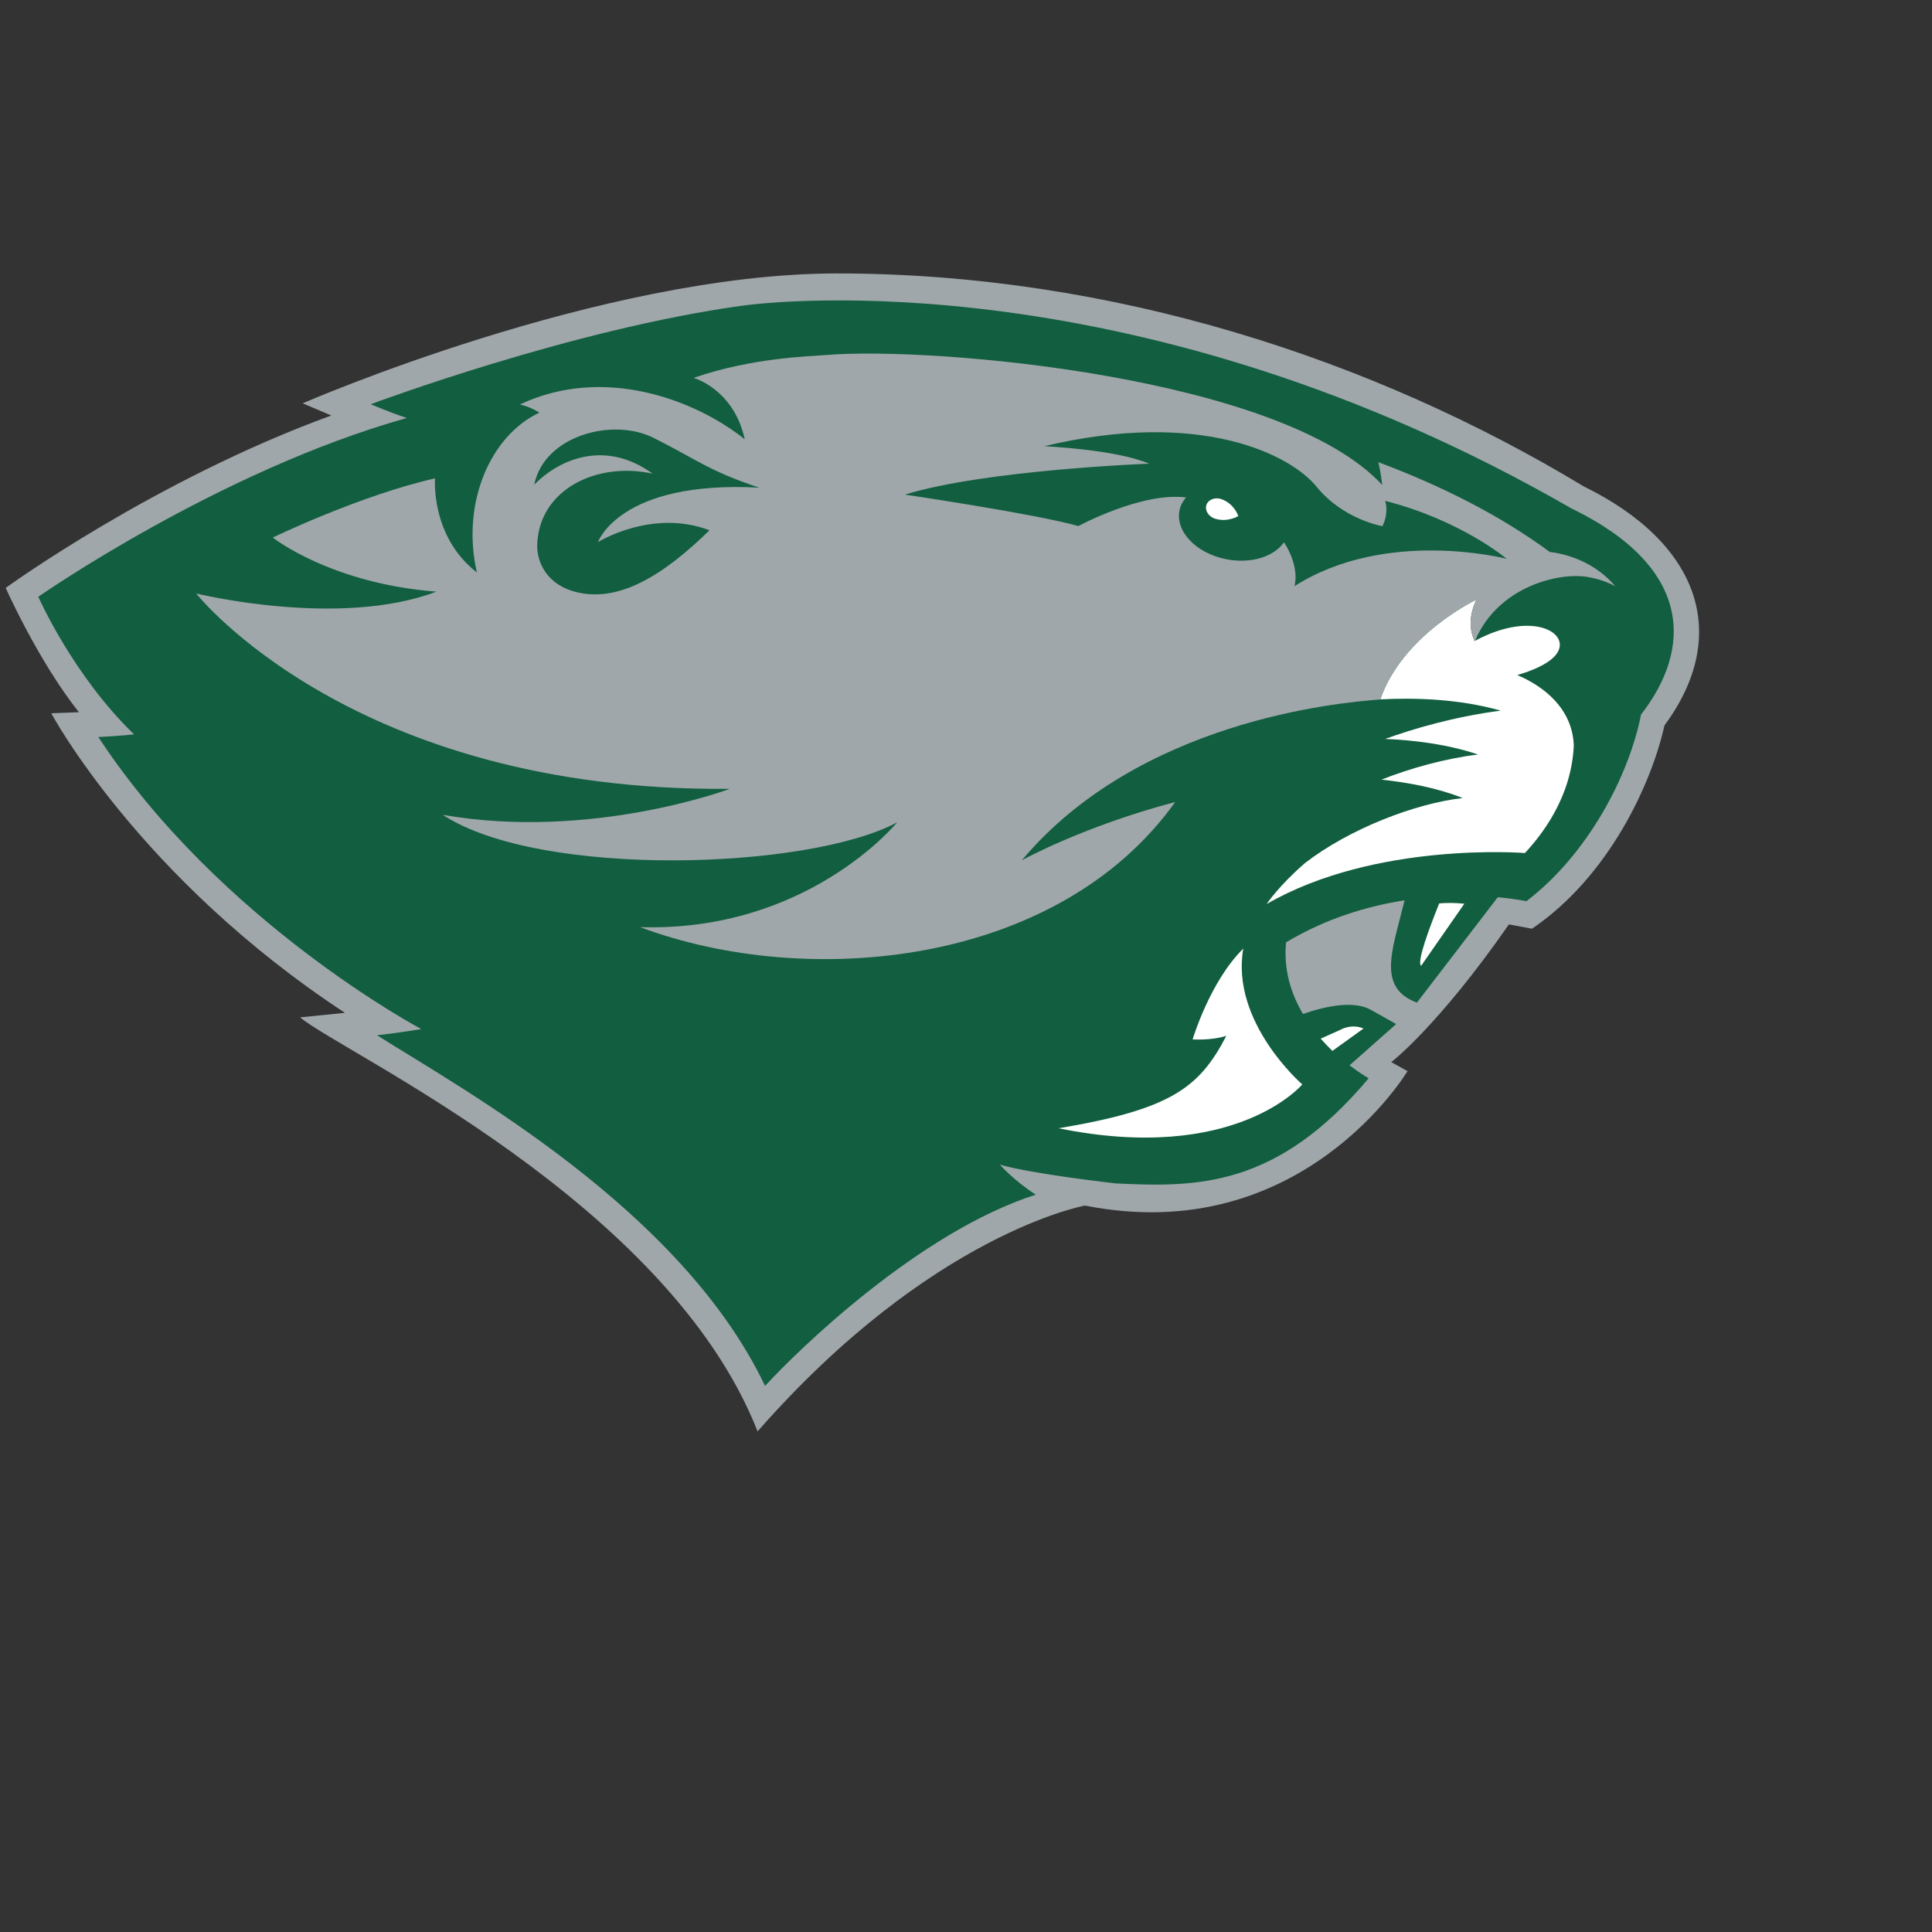 <?xml version="1.0" encoding="UTF-8"?><svg style="filter: drop-shadow(3px 5px 2px rgb(0 0 0 / 0.4));" id="a" xmlns="http://www.w3.org/2000/svg" width="150" height="150" viewBox="0 0 170 170"><rect x="0" y="0" width="170" height="170" fill="#333333" stroke="none"/><g id="b"><g id="c"><g id="d"><g id="e"><g id="f"><path id="g" d="m73.64,24.06c24.26,0,47.24,7.58,65.68,18.72,10.38,5.09,12.95,13.19,7.14,21.05-1.14,5.12-4.88,13.29-11.66,17.89l-2.03-.38c-6.24,8.98-10.35,12.12-10.35,12.12l1.43.79s-9.31,15.61-28.38,11.83c0,0-13.5,2.41-28.81,19.87-7.93-20.19-36.44-33.26-40.26-36.43l3.95-.4c-18.12-11.9-25.84-26.36-25.84-26.36l2.43-.09c-3.61-4.56-6.44-10.94-6.44-10.94,0,0,13.1-9.51,28.65-15.17l-2.52-1.07s26.22-11.43,47.01-11.43" fill="#9fa7aa"/><path id="h" d="m138.31,44.76c-38.05-21.93-70.22-18.23-72.87-17.88-15.15,2.06-32.82,8.69-32.82,8.69,0,0,1.61.69,3.17,1.21C19.24,41.43,3.37,52.51,3.37,52.51c0,0,3.03,6.9,8.43,12.11,0,0-1.62.17-3.15.23,10.7,16.3,28.42,25.7,28.42,25.7,0,0-2.13.36-3.9.54,7.71,4.87,26.76,15.35,34.15,30.86,2.91-3.18,13.57-13.55,23.82-16.83-1.97-1.27-3.16-2.64-3.16-2.64,2.87.83,10.21,1.65,10.21,1.65h0c7.13.35,14.16.38,22.24-9.25,0,0-.71-.4-1.68-1.14l4.1-3.63s-.57-.33-2.22-1.25c-1.48-.83-3.86-.37-5.98.36-1.03-1.74-1.72-3.86-1.49-6.3,3.53-2.12,7.18-3.19,10.43-3.7-.12.48-.25.99-.39,1.53-.84,3.31-1.78,6.28,1.48,7.47l7.11-9.27c1.58.14,2.52.35,2.52.35,5.39-4.11,9.02-11.01,10.09-16.43,4.45-5.71,4.66-12.88-6.1-18.12" fill="#125e40"/><path id="i" d="m126.64,79.49c-.83,2.06-2.01,5.19-1.59,5.49l3.8-5.46c-.84-.09-1.59-.08-2.21-.03" fill="#fff"/><path id="j" d="m109.41,83.46c-2.94,2.87-4.47,8-4.47,8,0,0,1.71.11,2.97-.32-2.39,4.61-4.92,6.48-14.76,8.14,15.56,3.16,21.44-3.86,21.44-3.86,0,0-6.33-5.47-5.19-11.96" fill="#fff"/><path id="k" d="m117.98,90.6l-1.77.79c.34.39.69.75,1.03,1.08l2.74-1.97c-1.07-.45-2.01.1-2.01.1" fill="#fff"/><path id="l" d="m133.52,59.39c1.26-.35,2.49-.9,3.14-1.51,2.06-1.91-1.51-4.38-6.86-1.5,0,0,0,0,0-.02-.02.02-.04.03-.05.05-.38-.83-.59-2.07.16-3.65,0,0-6.48,3.06-8.46,8.78,3.03-.16,6.95-.05,10.6.99-4.14.54-7.7,1.6-10.17,2.49,2.62.11,5.54.48,8.17,1.37-2.91.36-5.9,1.19-8.49,2.21,2.4.26,4.94.74,7.14,1.62-4.16.47-9.96,2.7-13.87,5.72-2.26,1.95-3.38,3.6-3.38,3.61h0c9.6-5.55,22.73-4.49,22.73-4.49,1.92-2.07,3.11-4.2,3.75-6.28,0-.02,0-.05.02-.07.32-1.07.49-2.13.53-3.15-.14-3.16-2.53-5.12-4.97-6.16" fill="#fff"/><path id="m" d="m106.92,45.64c1.08.35,2.04-.23,2.04-.23,0,0-.34-1.09-1.49-1.49-.57-.2-1.17.05-1.32.52-.15.48.19,1.01.76,1.2" fill="#fff"/><path id="n" d="m57.51,38.53c3.89,1.95,4.83,2.89,9.29,4.38-12.29-.66-14.18,4.79-14.18,4.79,0,0,4.75-2.97,9.81-1.04-3.95,3.86-8.05,6.56-12.04,5.35-2.46-.75-3.17-2.76-3.12-4.1.17-4.82,5.21-7.32,10.16-6.23-4.11-2.97-8.09-1.38-10.42.96.88-4.32,6.91-5.92,10.5-4.11Zm34.3.75c13.79-3.31,21.72.69,24.05,3.56,2.33,2.87,5.78,3.46,5.78,3.46.61-1.22.24-2.23.24-2.23,6.71,1.72,10.69,5.1,10.69,5.1,0,0-10.57-2.75-18.67,2.41,0,0,.54-1.59-.92-3.87-.87,1.28-2.93,1.93-5.11,1.49-2.65-.53-4.47-2.46-4.08-4.31.09-.42.29-.79.57-1.12-3.93-.49-9.47,2.52-9.47,2.52-3.75-1.07-15.27-2.77-15.27-2.77,7.1-2.18,21.49-2.72,21.49-2.72-2.91-1.26-9.29-1.54-9.29-1.54v.02Zm44.52,9.26c-4.4-3.24-9.57-5.82-15.04-7.87.18.77.34,2.01.34,2.01h0c-8.84-9.6-39.64-12.19-48.81-11.45-1.61.13-6.61.23-11.79,2.02,0,0,3.53.97,4.5,5.4-4.47-3.56-12.5-6.5-19.78-3.06,0,0,.88.18,1.71.72-4.24,1.98-6.91,7.85-5.5,14.06-4.1-3.19-3.68-8.28-3.68-8.28-6.63,1.51-14.28,5.21-14.28,5.21,0,0,5.11,4.05,14.4,4.76-8.57,3.25-21.14.16-21.14.16,0,0,13.79,17.49,46.96,17.19,0,0-12.15,4.57-25.26,2.29,8.56,5.61,32.21,4.85,39.98.66,0,0-7.87,9.67-22.62,9.22,14.7,5.5,36.71,3.5,47.09-11.01-8.14,2.15-13.5,5.13-13.5,5.13,10.26-12.22,27.72-13.88,31.54-14.15,1.98-5.72,8.46-8.78,8.46-8.78-.75,1.58-.54,2.82-.16,3.65.02-.02.04-.03.05-.05,1.97-4.71,7.32-6.05,9.91-5.6.96.17,1.76.45,2.42.82-1.35-1.62-3.42-2.74-5.81-3.03h0v-.02Z" fill="#9fa7aa"/></g></g></g></g></g></svg>